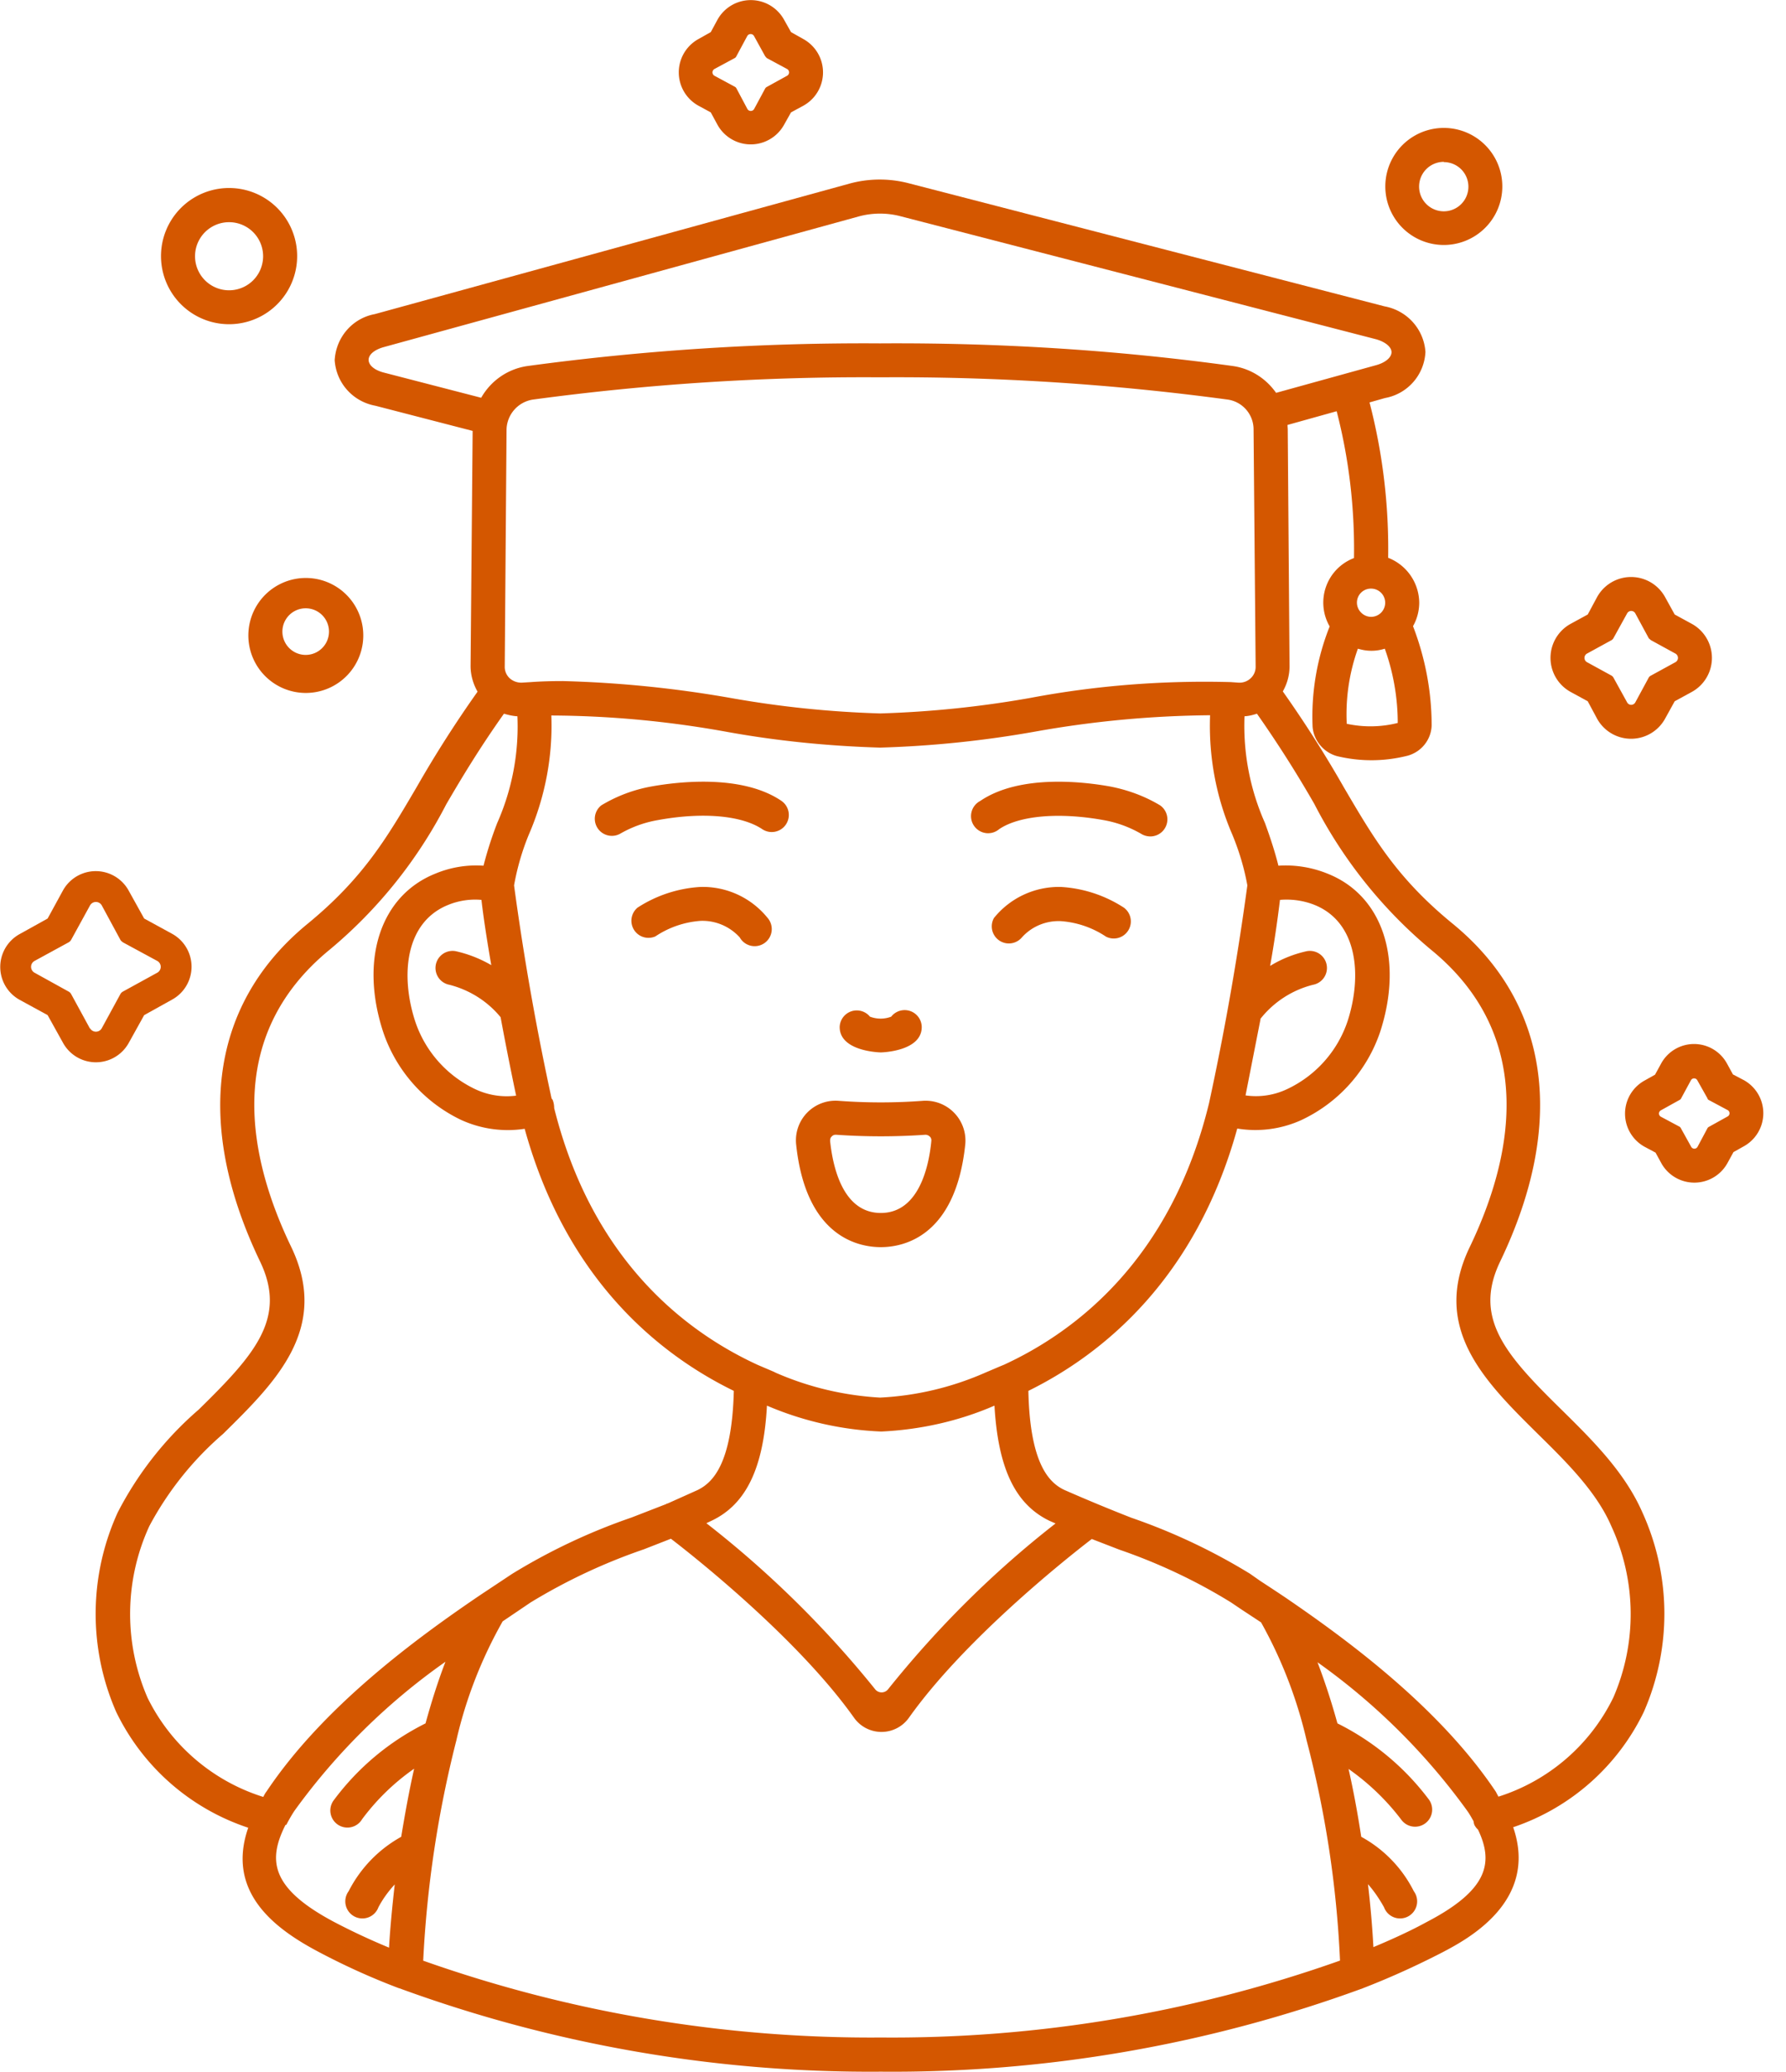 <svg xmlns="http://www.w3.org/2000/svg" width="69" height="80" viewBox="0 0 69 80"><g fill="#D45700"><path d="M34.03 40.64c.01 0 1.58-.03 1.58-.98a.66.66 0 0 0-1.18-.4c-.26.1-.55.1-.82 0a.66.66 0 0 0-1.17.4c0 .95 1.57.98 1.59.98m9.39-5.59a5 5 0 0 0-2.44-.8c-1-.02-1.95.42-2.58 1.2a.66.66 0 0 0 1.07.76c.38-.43.93-.66 1.5-.64a3.6 3.6 0 0 1 1.76.6.66.66 0 0 0 .69-1.12m1.4-3.95c-.6-.36-1.26-.6-1.94-.73-1-.18-3.48-.48-5.01.56a.66.66 0 1 0 .73 1.09c.78-.53 2.33-.66 4.04-.35.51.09 1 .27 1.45.53.11.07.24.1.36.1a.66.66 0 0 0 .37-1.2m-17.75 3.15a5 5 0 0 0-2.44.8.66.66 0 0 0 .69 1.11 3.6 3.6 0 0 1 1.75-.6c.58-.02 1.13.22 1.51.64a.66.66 0 1 0 1.07-.76 3.22 3.22 0 0 0-2.58-1.19m-1.9-3.88a5.7 5.7 0 0 0-1.94.73.66.66 0 0 0 .72 1.1c.45-.26.94-.44 1.46-.53 1.74-.32 3.25-.18 4.04.35a.66.66 0 0 0 .73-1.1c-1.53-1.03-4.01-.73-5.01-.55m10.47 12.14c-1.07.08-2.15.08-3.23 0a1.53 1.53 0 0 0-1.65 1.7c.38 3.56 2.41 3.95 3.27 3.95s2.88-.39 3.26-3.95a1.54 1.54 0 0 0-1.65-1.7m-1.61 4.33c-1.45 0-1.85-1.73-1.96-2.78 0-.06.01-.13.06-.17.04-.05.1-.07.15-.07h.03c1.14.08 2.3.08 3.44 0 .06 0 .12.02.17.07.05.04.07.11.06.18-.1 1.04-.51 2.77-1.95 2.77"/><path d="M60.32 54.43c-2.15-2.11-3.41-3.52-2.37-5.7 2.58-5.36 1.92-10-1.84-13.07-2.15-1.76-3.05-3.31-4.2-5.27a45 45 0 0 0-2.35-3.69c.17-.3.26-.63.26-.97l-.07-9.16-.01-.16 1.9-.53c.48 1.85.7 3.76.67 5.67a1.84 1.84 0 0 0-.94 2.64 9.4 9.4 0 0 0-.66 3.87c.04.54.43 1 .95 1.14a5.66 5.66 0 0 0 2.73-.02c.53-.15.9-.62.92-1.16 0-1.32-.25-2.62-.72-3.84.16-.28.24-.6.24-.91a1.88 1.88 0 0 0-1.2-1.73c.03-2.03-.21-4.04-.72-6l.6-.17a1.9 1.9 0 0 0 1.56-1.78c-.06-.88-.71-1.6-1.58-1.76L35.08 7.07a4.44 4.44 0 0 0-2.26.02l-18.34 5.04c-.87.16-1.5.9-1.55 1.78.06.88.7 1.6 1.58 1.76l3.75.97-.08 9.08c0 .35.1.69.27.99a45 45 0 0 0-2.35 3.68c-1.15 1.96-2.06 3.51-4.2 5.27-3.76 3.07-4.42 7.71-1.85 13.06 1.05 2.19-.22 3.6-2.37 5.71a13.3 13.3 0 0 0-3.13 3.97 9.43 9.43 0 0 0-.06 7.71 8.7 8.7 0 0 0 5.1 4.47c-.88 2.53 1.1 3.94 2.73 4.8 1 .53 2.04 1 3.1 1.4h.01A52.9 52.9 0 0 0 34.03 80a52.8 52.8 0 0 0 18.62-3.22l.05-.02c1.03-.4 2.04-.86 3.03-1.37.95-.5 3.72-1.96 2.73-4.83a8.68 8.68 0 0 0 5.05-4.46 9.44 9.44 0 0 0-.06-7.7c-.68-1.55-1.92-2.78-3.13-3.97m-7.73-30.77a.54.54 0 0 1 .38-.93.54.54 0 0 1 0 1.09.54.54 0 0 1-.38-.16m1.4 4.26c-.64.16-1.31.17-1.96.03a7.5 7.5 0 0 1 .43-2.9c.17.05.34.08.51.08H53c.17 0 .34-.03.5-.08.33.92.5 1.9.5 2.87zm-5.3 11.43a3.76 3.76 0 0 1 2.03-1.32.66.66 0 0 0-.23-1.3c-.5.11-.98.3-1.42.57a46 46 0 0 0 .38-2.55c.46-.04.93.03 1.35.2 1.66.68 1.83 2.74 1.26 4.49a4.46 4.46 0 0 1-2.34 2.62 2.8 2.8 0 0 1-1.6.24l.58-2.95zm-.5-5.16a109 109 0 0 1-1.48 8.41c-1.46 6-5.12 8.81-7.92 10.1l-.17.07-.54.23c-1.29.57-2.67.9-4.08.97-1.39-.08-2.75-.4-4.03-.96l-.08-.04-.61-.26c-2.79-1.28-6.4-4.04-7.87-9.92 0-.11-.02-.22-.06-.32l-.04-.05a105 105 0 0 1-1.45-8.23c.12-.67.31-1.33.57-1.96.63-1.45.93-3.03.87-4.6 2.25.01 4.5.22 6.72.62 1.97.36 3.97.56 5.98.62a41 41 0 0 0 6-.62q3.345-.6 6.75-.63c-.06 1.58.23 3.16.86 4.61.26.63.46 1.29.58 1.96M29.63 54.28c1.4.6 2.9.94 4.42 1 1.5-.07 2.99-.4 4.37-1 .14 2.42.8 3.81 2.13 4.45l.23.1c-2.4 1.87-4.56 4.02-6.46 6.39a.32.32 0 0 1-.52 0 39.6 39.6 0 0 0-6.51-6.4l.21-.1c1.32-.63 2-2.02 2.13-4.44M18.6 34.75c.08.7.22 1.6.38 2.52a4.8 4.8 0 0 0-1.38-.54.66.66 0 1 0-.23 1.3c.77.2 1.46.63 1.97 1.25.22 1.19.45 2.32.6 3.03-.55.07-1.1-.02-1.6-.26a4.46 4.46 0 0 1-2.3-2.61c-.57-1.75-.4-3.81 1.26-4.49.41-.17.86-.24 1.3-.2M34 14.57h.01c4.49-.03 8.97.26 13.42.86.57.08 1 .57 1 1.15l.08 9.16a.6.6 0 0 1-.2.46.63.63 0 0 1-.48.16l-.28-.02c-2.6-.07-5.2.13-7.74.61a40 40 0 0 1-5.8.6 39.6 39.6 0 0 1-5.8-.6 44 44 0 0 0-6.47-.65c-.41 0-.82.01-1.23.04l-.33.02a.67.67 0 0 1-.48-.16.6.6 0 0 1-.2-.46l.07-9.16a1.2 1.2 0 0 1 1.02-1.15c4.44-.6 8.93-.89 13.41-.86m-19.76-.67c0-.21.23-.4.6-.5l18.33-5.04a3.13 3.13 0 0 1 1.58-.02l18.41 4.76c.36.1.6.3.6.5s-.23.4-.59.5l-3.87 1.07c-.4-.57-1.01-.95-1.7-1.04-4.5-.62-9.05-.9-13.6-.87-4.54-.03-9.08.26-13.59.87-.77.1-1.44.56-1.82 1.23l-3.75-.97c-.36-.09-.6-.28-.6-.5zM5.7 65.56a8.12 8.12 0 0 1 .07-6.63 12.4 12.4 0 0 1 2.85-3.56c2.03-2 4.14-4.07 2.63-7.22-1.62-3.36-2.67-8.08 1.49-11.48a18.1 18.1 0 0 0 4.5-5.61c.6-1.03 1.3-2.19 2.23-3.5.17.05.34.09.52.1a9.2 9.2 0 0 1-.78 4.12c-.21.54-.39 1.1-.53 1.65a4.1 4.1 0 0 0-1.87.31c-2.11.85-2.92 3.31-2.01 6.1a5.82 5.82 0 0 0 3 3.4 4.33 4.33 0 0 0 2.47.35c1.6 5.8 5.17 8.7 8.08 10.12-.07 2.85-.83 3.55-1.4 3.83l-1.16.52c-.02 0-.03 0-.05.02l-1.34.52a23.3 23.3 0 0 0-4.62 2.18l-1.22.81c-2.51 1.7-6.09 4.33-8.27 7.6-.05.06-.08.13-.12.2-1.95-.61-3.57-2-4.47-3.83m5.36 4.91c.1-.19.2-.37.32-.55a24.7 24.7 0 0 1 5.83-5.75c-.3.78-.55 1.58-.77 2.38-1.4.7-2.6 1.7-3.54 2.96a.66.66 0 1 0 1.09.74A8.7 8.7 0 0 1 16 68.3c-.19.84-.35 1.72-.5 2.63a5 5 0 0 0-2.03 2.1.66.66 0 1 0 1.15.62c.17-.32.38-.61.63-.88-.1.88-.18 1.73-.22 2.44-.75-.31-1.45-.64-2.1-.98-2.5-1.32-2.58-2.41-1.9-3.76zm5.29 5.24a43 43 0 0 1 1.28-8.5c.37-1.62.98-3.17 1.79-4.6l1.08-.73a22.3 22.3 0 0 1 4.37-2.05l1.05-.41c1.07.82 4.96 3.93 7.08 6.92a1.3 1.3 0 0 0 2.11 0c2.12-2.99 6-6.09 7.07-6.91l1.06.41c1.51.52 2.96 1.2 4.32 2.04l.4.27.76.5c.8 1.43 1.39 2.96 1.76 4.56a40.6 40.6 0 0 1 1.29 8.5 51.8 51.8 0 0 1-17.73 2.97 51.9 51.9 0 0 1-17.7-2.97zm38.77-1.49c-.62.34-1.32.66-2.06.97a39 39 0 0 0-.21-2.43c.24.27.44.57.62.89a.66.66 0 1 0 1.15-.62 4.9 4.9 0 0 0-2.03-2.1c-.14-.91-.3-1.78-.49-2.62.77.54 1.46 1.2 2.03 1.95a.66.66 0 0 0 1.08-.76 9.96 9.96 0 0 0-3.54-2.95c-.24-.87-.5-1.65-.77-2.36a24.9 24.9 0 0 1 5.78 5.73c.1.14.17.27.25.41 0 .05.02.1.03.14.04.07.08.13.14.18.6 1.26.42 2.32-1.98 3.57m7.21-8.67a7.44 7.44 0 0 1-4.44 3.83l-.1-.19c-2.16-3.23-5.68-5.83-8.16-7.52a105 105 0 0 0-.94-.62l-.4-.28a23.3 23.3 0 0 0-4.58-2.16 69 69 0 0 1-2.58-1.07c-.58-.27-1.34-.98-1.4-3.83 2.9-1.43 6.47-4.34 8.07-10.13a4.3 4.3 0 0 0 2.46-.32 5.82 5.82 0 0 0 3.06-3.41c.91-2.8.1-5.25-2-6.1a4.3 4.3 0 0 0-1.93-.32c-.14-.56-.32-1.1-.52-1.65a9.24 9.24 0 0 1-.79-4.12c.17-.01.33-.05.48-.1a45 45 0 0 1 2.22 3.49 18.1 18.1 0 0 0 4.5 5.62c4.17 3.4 3.12 8.12 1.5 11.49-1.51 3.14.6 5.2 2.63 7.21 1.12 1.1 2.27 2.24 2.84 3.56.97 2.1 1 4.5.08 6.62"/><path d="M9.6 24.39a2.22 2.22 0 1 0 4.43 0 2.22 2.22 0 0 0-4.43 0m2.21-.9a.9.9 0 1 1 0 1.8.9.9 0 0 1 0-1.8M55.78 9.46a2.26 2.26 0 1 0 0-4.52 2.26 2.26 0 0 0 0 4.52m0-3.2a.95.95 0 1 1 0 1.9.95.95 0 0 1 0-1.91zM8.85 12.52a2.63 2.63 0 1 0 0-5.26 2.63 2.63 0 0 0 0 5.26m0-3.94a1.31 1.31 0 1 1 0 2.63 1.31 1.31 0 0 1 0-2.63m58.52 33.13-.42-.22-.23-.42a1.45 1.45 0 0 0-2.55.01l-.23.42-.41.23a1.46 1.46 0 0 0 0 2.55l.43.23.23.42a1.46 1.46 0 0 0 2.55-.02l.23-.42.41-.23a1.46 1.46 0 0 0-.01-2.55m-.62 1.4-.72.4a.15.15 0 0 0-.06.05l-.39.73a.14.14 0 0 1-.24 0l-.4-.72a.14.14 0 0 0-.05-.06l-.73-.39a.14.14 0 0 1 0-.24l.72-.4a.14.14 0 0 0 .06-.05l.39-.72a.14.14 0 0 1 .24 0l.4.71c0 .03.03.05.05.06l.73.39a.14.14 0 0 1 0 .24M4.97 40.28l.6-1.08 1.08-.6a1.45 1.45 0 0 0 0-2.54l-1.08-.59-.6-1.08a1.45 1.45 0 0 0-2.54 0l-.59 1.08-1.08.6a1.45 1.45 0 0 0 0 2.54l1.08.59.6 1.08a1.45 1.45 0 0 0 2.53 0m-1.5-.57-.72-1.32a.25.25 0 0 0-.1-.1l-1.32-.73a.26.26 0 0 1 0-.45l1.32-.72a.25.25 0 0 0 .1-.1l.73-1.33a.26.26 0 0 1 .45 0l.72 1.33c.02.04.06.07.1.1l1.33.72a.26.26 0 0 1 0 .45l-1.33.73a.25.25 0 0 0-.1.1l-.72 1.32a.26.26 0 0 1-.45 0zm57.21-12.99.66.36.36.67a1.5 1.5 0 0 0 2.63 0l.37-.67.66-.36a1.5 1.5 0 0 0 0-2.63l-.66-.36-.37-.67a1.5 1.5 0 0 0-2.63 0l-.36.67-.66.36a1.5 1.5 0 0 0 0 2.63m.63-1.48.95-.52a.2.2 0 0 0 .07-.07l.53-.96a.18.18 0 0 1 .32 0l.52.96.08.07.95.52a.19.19 0 0 1 0 .33l-.95.52a.2.2 0 0 0-.08.07l-.52.96a.18.18 0 0 1-.32 0l-.53-.96a.2.2 0 0 0-.07-.07l-.95-.52a.19.19 0 0 1 0-.33M26.98 4.08l.48.26.26.48a1.47 1.47 0 0 0 2.57 0l.27-.48.48-.26a1.47 1.47 0 0 0 0-2.57l-.48-.27-.27-.48a1.47 1.47 0 0 0-2.57 0l-.26.48-.48.27a1.47 1.47 0 0 0 0 2.57m.63-1.42.78-.42a.15.15 0 0 0 .06-.07l.42-.78a.15.15 0 0 1 .26 0l.43.78.06.07.78.42a.15.15 0 0 1 0 .27l-.78.43a.15.15 0 0 0-.06.06l-.42.78a.15.15 0 0 1-.27 0l-.42-.79a.15.15 0 0 0-.06-.06l-.78-.42a.15.15 0 0 1 0-.27"/></g></svg>